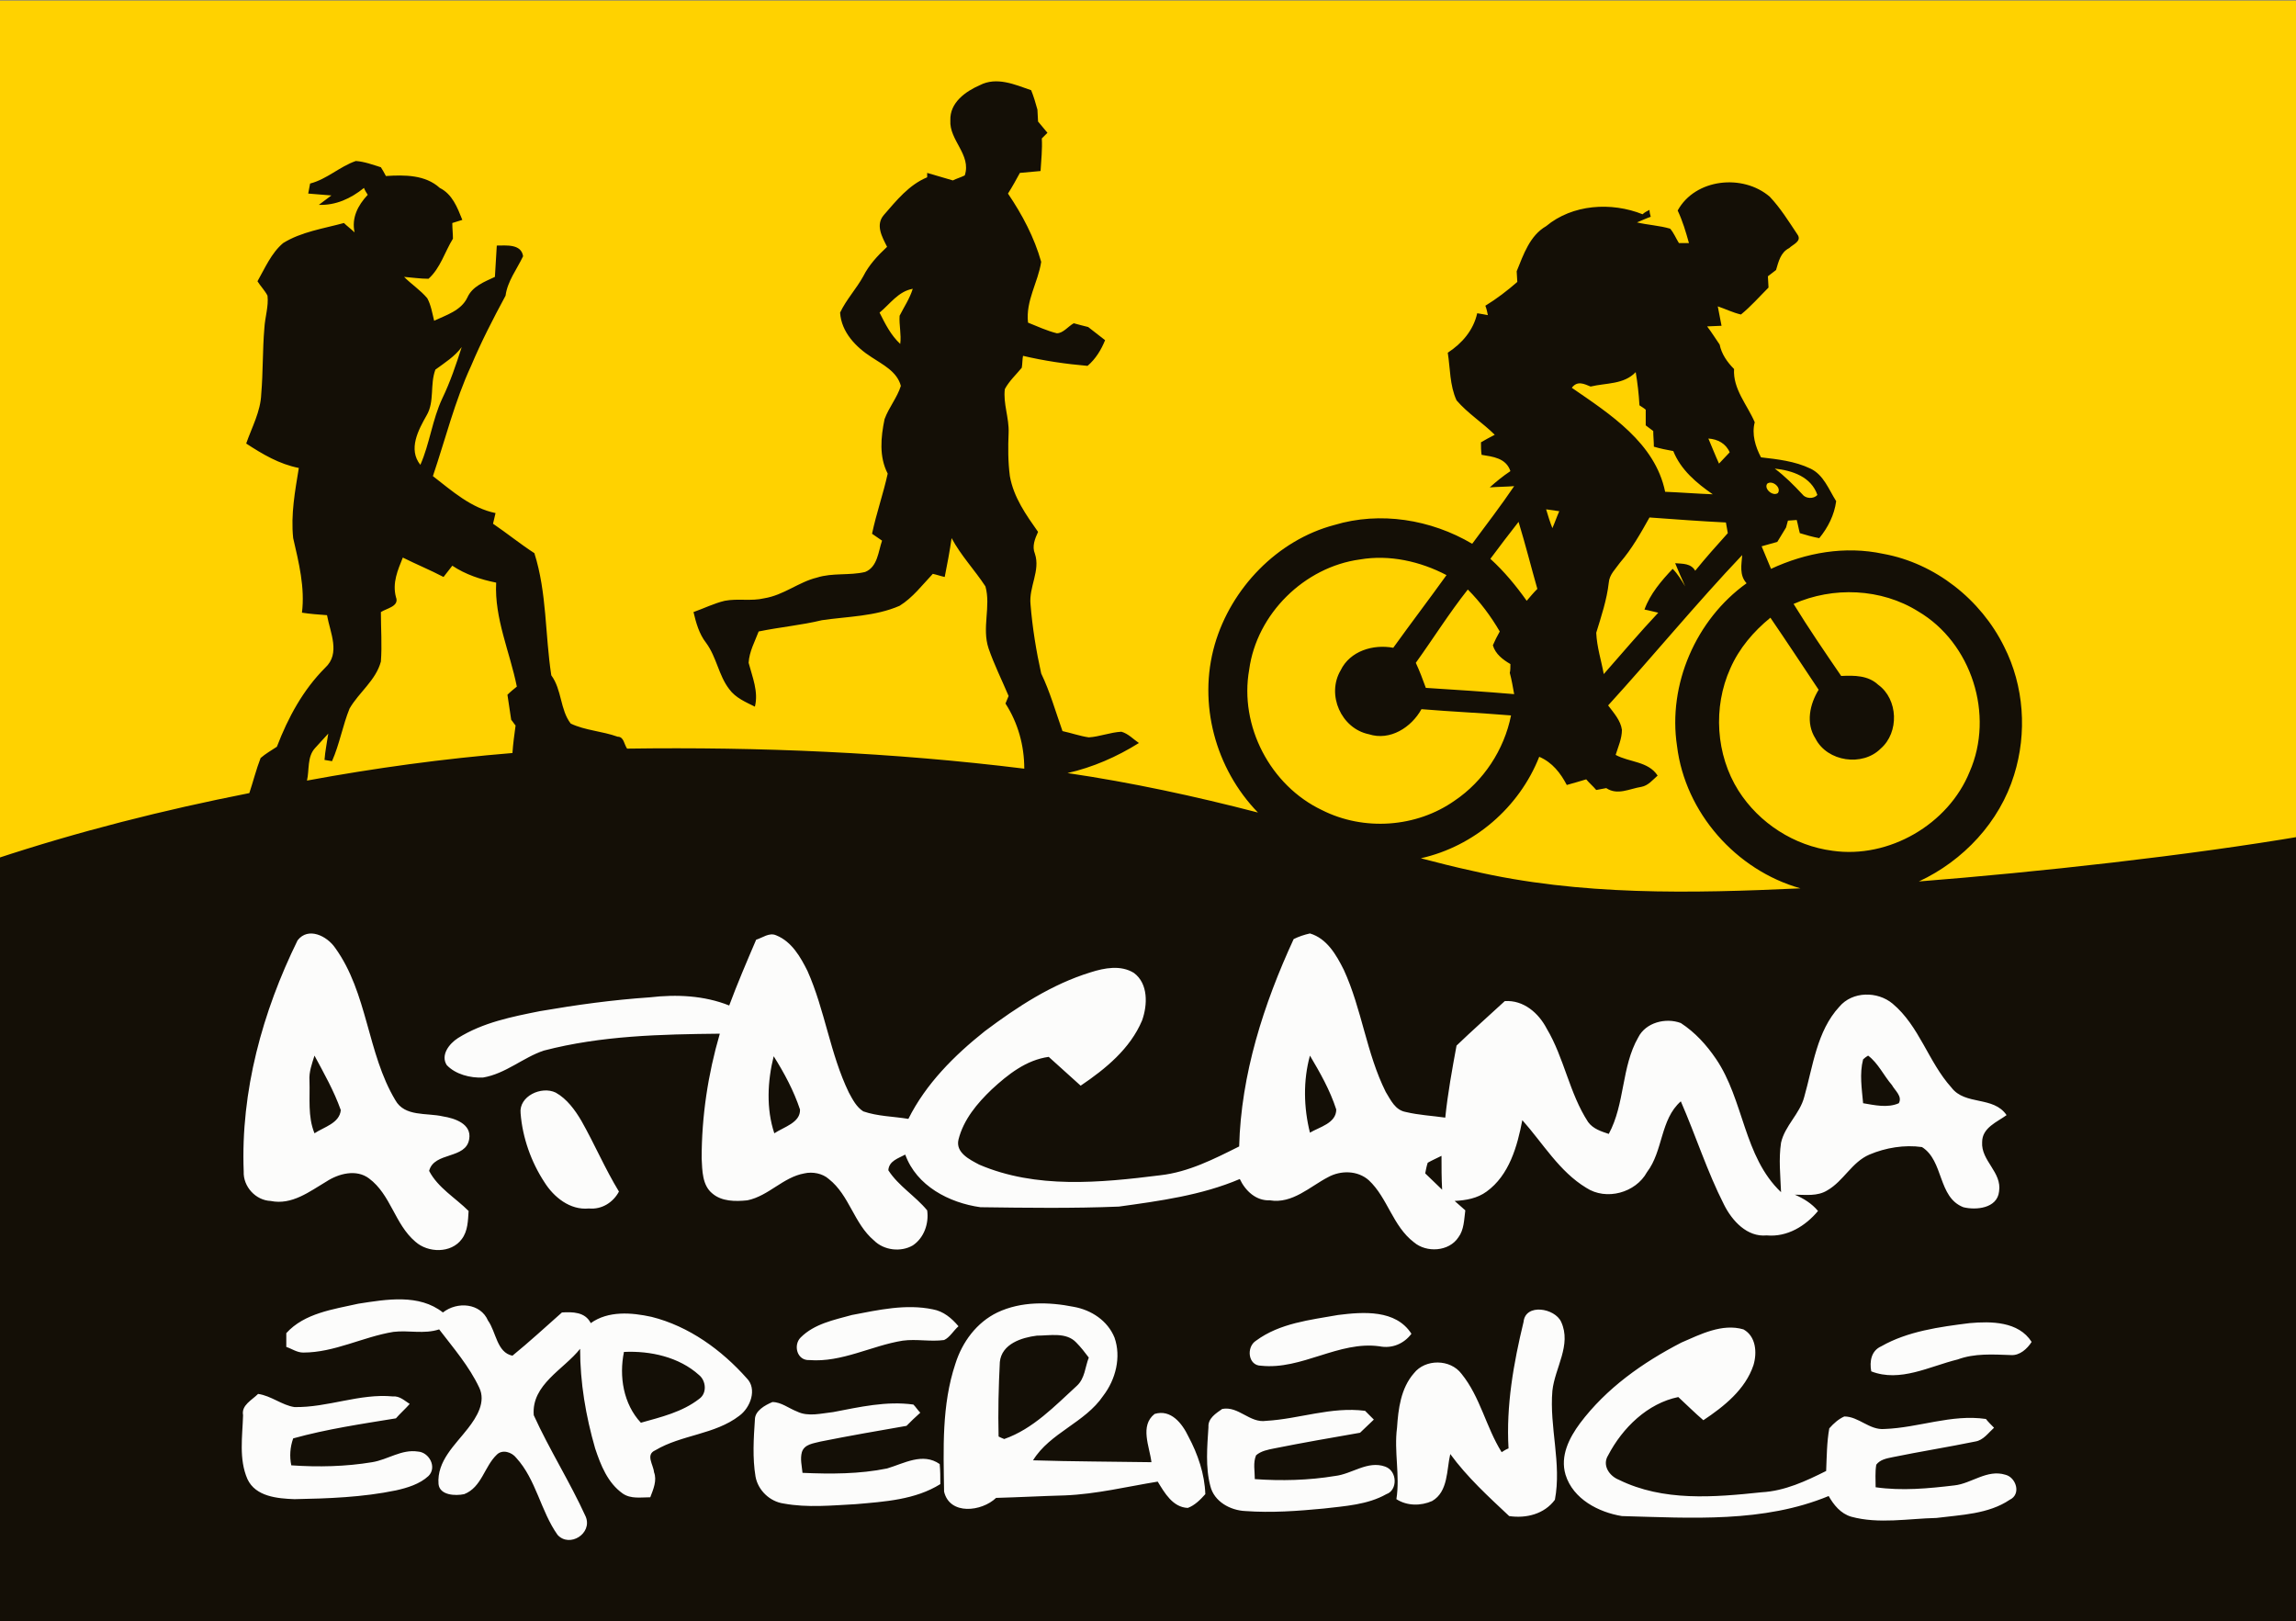 <svg xmlns="http://www.w3.org/2000/svg" xmlns:xlink="http://www.w3.org/1999/xlink" id="Capa_1" x="0px" y="0px" viewBox="0 0 366.5 258.8" style="enable-background:new 0 0 366.5 258.8;" xml:space="preserve"><rect x="0" y="0" width="366.5" height="258.8" fill="#808080" stroke="none"/><style type="text/css">	.st0{clip-path:url(#SVGID_00000057145050986874961400000005727786310781261713_);fill:#FFD200;}	.st1{clip-path:url(#SVGID_00000057145050986874961400000005727786310781261713_);fill:#140F06;}	.st2{clip-path:url(#SVGID_00000168837132974851898350000002270949637667332002_);fill:#FCFCFB;}</style><g>	<defs>		<rect id="SVGID_1_" x="-0.9" y="0.1" width="368.8" height="258.7"></rect>	</defs>	<clipPath id="SVGID_00000129164856289273565060000002145216701714814350_">		<use xlink:href="#SVGID_1_" style="overflow:visible;"></use>	</clipPath>	<path style="clip-path:url(#SVGID_00000129164856289273565060000002145216701714814350_);fill:#FFD200;" d="M-0.3,0.1h369.5v134.2   c0,0-68.8,22.6-153.8,1.5c-85-21.1-145.8-18.1-216.1,6L-0.3,0.1"></path>	<path style="clip-path:url(#SVGID_00000129164856289273565060000002145216701714814350_);fill:#140F06;" d="M367.9,133.4   c-18.8,3.2-42.6,5.8-61.6,7.3c7.1-3.3,12.9-9.5,15.2-17c2.1-6.7,1.6-14.2-1.6-20.5c-3.7-7.5-11-13.3-19.3-14.8   c-6.1-1.3-12.3-0.2-17.9,2.4c-0.5-1.2-1-2.4-1.5-3.6c0.8-0.2,1.7-0.5,2.5-0.7c0.5-0.8,0.9-1.5,1.4-2.3c0.1-0.3,0.2-0.8,0.3-1.1   c0.4,0,1.1-0.1,1.4-0.1c0.2,0.7,0.3,1.4,0.5,2.1c1,0.3,2,0.6,3.1,0.8c1.4-1.7,2.4-3.7,2.7-5.9c-1.2-1.9-2-4.2-4.1-5.2   c-2.5-1.2-5.3-1.5-7.9-1.8c-0.9-1.7-1.5-3.7-1-5.6c-1.2-2.8-3.5-5.3-3.3-8.5c-1.1-1.1-2-2.4-2.3-3.9c-0.7-1-1.3-2-2-2.9   c0.6,0,1.7-0.1,2.3-0.1c-0.2-1-0.4-2-0.6-3.1c1.2,0.4,2.4,1,3.7,1.3c1.6-1.3,2.9-2.8,4.4-4.3c0-0.5-0.1-1.4-0.1-1.8   c0.4-0.3,0.8-0.6,1.3-1c0.4-1.3,0.7-2.8,2.1-3.5c0.6-0.6,2.1-1.1,1.3-2.2c-1.4-2.1-2.7-4.2-4.4-6c-4.3-3.7-11.9-2.9-14.7,2.2   c0.8,1.7,1.3,3.4,1.8,5.2c-0.4,0-1.2,0-1.6,0c-0.5-0.8-0.8-1.6-1.4-2.3c-1.7-0.5-3.6-0.6-5.3-1c0.5-0.2,1.6-0.7,2.2-0.9   c-0.1-0.3-0.2-0.8-0.2-1.1c-0.4,0.2-0.8,0.4-1.1,0.7c-5-2-11.2-1.6-15.4,1.9c-2.6,1.5-3.6,4.5-4.7,7.2c0,0.4,0.1,1.3,0.1,1.7   c-1.6,1.4-3.3,2.7-5.1,3.8c0.2,0.5,0.3,1,0.4,1.5c-0.4-0.1-1.2-0.2-1.7-0.3c-0.6,2.7-2.4,4.8-4.7,6.3c0.4,2.5,0.3,5.2,1.4,7.6   c1.8,2.1,4.2,3.6,6.1,5.5c-0.8,0.4-1.5,0.8-2.2,1.2c0,0.7,0,1.3,0.1,2c1.8,0.3,3.9,0.5,4.6,2.6c-1.2,0.8-2.3,1.7-3.3,2.6   c1.3-0.1,2.6-0.1,3.9-0.2c-2.1,3.1-4.4,6.1-6.7,9.2c-6.6-3.9-14.7-5.2-22-3c-9.1,2.4-16.5,10.1-19.1,19.1   c-2.7,9.4,0.1,19.8,6.9,26.8c-10-2.6-20.2-4.8-30.4-6.3c4-0.9,7.9-2.6,11.4-4.8c-0.9-0.6-1.7-1.5-2.8-1.8c-1.8,0.1-3.5,0.8-5.2,0.9   c-1.4-0.2-2.8-0.7-4.2-1c-1.1-3.1-2-6.3-3.4-9.2c-0.8-3.6-1.4-7.3-1.7-11c-0.3-2.8,1.6-5.4,0.7-8.1c-0.5-1.2,0-2.4,0.5-3.5   c-1.9-2.7-3.9-5.5-4.5-8.9c-0.3-2.3-0.3-4.6-0.2-6.9c0.1-2.4-0.9-4.7-0.6-7c0.7-1.3,1.8-2.3,2.7-3.4c0.1-0.5,0.1-1.5,0.2-1.9   c3.4,0.8,6.8,1.3,10.3,1.6c1.3-1.1,2.2-2.6,2.8-4.1c-0.9-0.7-1.8-1.4-2.7-2.1c-0.8-0.2-1.6-0.4-2.3-0.6c-0.9,0.5-1.7,1.6-2.7,1.6   c-1.6-0.4-3.1-1.1-4.6-1.7c-0.4-3.5,1.6-6.4,2.1-9.7c-1.1-3.9-3-7.5-5.3-10.9c0.7-1.1,1.3-2.2,1.9-3.3c1.1-0.1,2.2-0.2,3.3-0.3   c0.1-1.7,0.3-3.5,0.2-5.2c0.2-0.2,0.7-0.7,0.9-0.9c-0.5-0.6-1-1.2-1.5-1.8c0-0.5-0.1-1.4-0.1-1.9c-0.3-1.1-0.6-2.1-1-3.1   c-2.6-0.9-5.5-2.2-8.2-0.8c-2.3,1-4.8,2.8-4.7,5.6c-0.2,3.2,3.4,5.5,2.3,8.8c-0.6,0.3-1.3,0.5-1.9,0.8c-1.4-0.4-2.7-0.8-4.1-1.2   c0,0.2,0,0.5,0,0.7c-2.9,1.2-4.9,3.7-6.9,6c-1.4,1.6-0.3,3.5,0.5,5.1c-1.5,1.4-2.9,2.9-3.8,4.7c-1.1,2-2.7,3.7-3.7,5.8   c0.2,3.1,2.5,5.5,5,7.1c1.8,1.2,4.1,2.3,4.7,4.6c-0.6,1.9-1.9,3.4-2.6,5.3c-0.6,2.9-0.9,6,0.5,8.7c-0.7,3.2-1.8,6.3-2.5,9.6   c0.4,0.3,1.2,0.8,1.6,1.1c-0.6,1.7-0.7,4.2-2.7,5c-2.5,0.6-5.2,0.1-7.7,0.9c-2.9,0.7-5.3,2.8-8.4,3.3c-2.1,0.5-4.2,0-6.3,0.4   c-1.7,0.4-3.3,1.2-5,1.8c0.4,1.7,0.9,3.5,2,4.9c1.7,2.3,2,5.2,3.7,7.4c1,1.4,2.7,2.1,4.1,2.8c0.6-2.4-0.4-4.7-1-7   c0.1-1.8,1-3.4,1.6-5c3.4-0.7,6.8-1,10.1-1.8c4.1-0.6,8.5-0.6,12.4-2.3c2.1-1.3,3.6-3.3,5.3-5.1c0.5,0.1,1.4,0.4,1.9,0.5   c0.4-2,0.8-4.1,1.1-6.2c1.5,2.8,3.7,5.1,5.4,7.7c0.9,3.2-0.6,6.6,0.5,9.9c0.9,2.6,2.1,5,3.2,7.6c-0.1,0.3-0.4,0.9-0.5,1.2   c2,3.1,3,6.7,3,10.4c-21-2.6-42.2-3.5-63.4-3.2c-0.5-0.7-0.5-1.9-1.5-1.9c-2.5-0.9-5.2-1-7.5-2.1c-1.7-2.2-1.4-5.4-3.1-7.7   c-1-6.5-0.7-13.2-2.7-19.5c-2.3-1.5-4.4-3.2-6.6-4.7c0.1-0.4,0.3-1.3,0.4-1.7c-3.9-0.8-6.9-3.5-10-5.9c2-5.9,3.5-12,6.1-17.6   c1.6-3.8,3.5-7.5,5.5-11.2c0.3-2.3,1.8-4.2,2.8-6.3c-0.3-2-2.7-1.7-4.2-1.7c-0.1,1.7-0.2,3.3-0.3,5c-1.7,0.8-3.6,1.5-4.4,3.3   c-1,2.1-3.4,2.8-5.3,3.7c-0.3-1.2-0.5-2.5-1.1-3.6c-1.1-1.3-2.5-2.2-3.7-3.4c1.3,0.1,2.6,0.3,3.9,0.3c1.9-1.7,2.6-4.3,3.9-6.4   c0-0.8-0.1-1.6-0.1-2.5c0.4-0.1,1.2-0.4,1.6-0.5c-0.8-2-1.6-4.1-3.6-5.1c-2.3-2.1-5.6-2.1-8.6-1.9c-0.2-0.4-0.6-1.1-0.8-1.4   c-1.3-0.4-2.6-0.9-4-1c-2.6,0.9-4.6,2.9-7.3,3.6c-0.1,0.4-0.2,1.2-0.3,1.6c1.2,0.1,2.4,0.2,3.7,0.3c-0.5,0.4-1.5,1.1-2,1.5   c2.7,0.1,5.1-1,7.2-2.7c0.1,0.3,0.4,0.8,0.6,1.1c-1.6,1.7-2.6,3.7-2.1,6c-0.4-0.4-1.3-1.1-1.7-1.5c-3.3,0.9-6.8,1.4-9.7,3.2   c-1.9,1.6-2.9,4-4.1,6.1c0.5,0.8,1.2,1.5,1.6,2.3c0.2,1.7-0.4,3.4-0.5,5.2c-0.3,3.5-0.2,7-0.5,10.5c-0.1,2.8-1.5,5.3-2.4,7.9   c2.6,1.7,5.3,3.3,8.4,3.9c-0.6,3.7-1.3,7.4-0.9,11.2c0.9,3.9,1.9,7.9,1.4,11.9c1.3,0.2,2.6,0.3,4,0.4c0.5,2.8,2.2,6.1-0.3,8.4   c-3.5,3.5-5.9,7.9-7.7,12.6c-0.9,0.6-1.8,1.1-2.6,1.8c-0.7,1.8-1.2,3.8-1.8,5.6c-13.7,2.7-27.2,6.1-40.5,10.5   c0.1,40.6,0,81.3,0.1,121.9c121.2,0,247.5,0,368.7,0C367.9,217,367.8,175.2,367.9,133.4 M290.1,79c-0.6,0.7-1.9,0.6-2.4-0.1   c-1.4-1.5-2.8-2.9-4.4-4.1C286.1,75.1,289.1,76.1,290.1,79z M282.1,77.2c0.8-0.6,2.3,0.6,1.7,1.5C283,79.3,281.5,78,282.1,77.2z    M143.6,50.4c-0.1,1.5,0.3,3,0.1,4.5c-1.5-1.4-2.4-3.2-3.3-5c1.7-1.4,3-3.4,5.3-3.8C145.2,47.7,144.3,49,143.6,50.4z M68.1,66.3   c1.3-2.2,0.5-4.9,1.4-7.3c1.5-1.1,3.1-2.1,4.2-3.6c-0.9,2.8-1.8,5.5-3.1,8.2c-1.6,3.4-2,7.2-3.5,10.6   C65.1,71.7,66.8,68.6,68.1,66.3z M81.6,114.9c0.2,0.2,0.5,0.7,0.7,0.9c-0.2,1.5-0.4,2.9-0.5,4.4c-11,0.9-22,2.4-32.8,4.4   c0.4-1.7,0-3.8,1.3-5.2c0.7-0.8,1.4-1.5,2.1-2.3c-0.2,1.4-0.5,2.8-0.6,4.2l1.2,0.2c1.2-2.7,1.7-5.7,2.8-8.4c1.5-2.6,4.2-4.5,5-7.5   c0.2-2.6,0-5.3,0-7.9c0.9-0.6,3-0.9,2.4-2.4C62.6,93,63.5,91,64.3,89c2.2,1.1,4.4,2,6.5,3.1c0.5-0.6,0.9-1.2,1.4-1.8   c2.1,1.4,4.5,2.2,7,2.7c-0.3,5.7,2.2,11.1,3.3,16.6c-0.5,0.4-1,0.8-1.5,1.3C81.2,112.2,81.4,113.6,81.6,114.9z M276.1,72.2   c-0.6,0.6-1.1,1.2-1.7,1.8c-0.6-1.3-1.1-2.6-1.7-4C274.2,70.1,275.5,70.8,276.1,72.2z M269,93.6c-0.6-1-1.2-2-2-2.8   c-1.8,1.9-3.6,4-4.5,6.5c0.6,0.1,1.7,0.4,2.2,0.5c-3,3.2-5.8,6.5-8.7,9.8c-0.4-2.2-1.1-4.3-1.2-6.6c0.8-2.6,1.7-5.3,2-8   c0.1-1.3,1.1-2.2,1.8-3.2c1.9-2.2,3.3-4.7,4.7-7.2c4.1,0.3,8.2,0.6,12.2,0.8c0.1,0.6,0.2,1.2,0.3,1.7c-1.8,2-3.5,3.9-5.2,6   c-0.7-1.2-2-1.1-3.2-1.2C267.9,91.1,268.4,92.3,269,93.6z M253.9,61.7c2.5-0.6,5.3-0.3,7.2-2.3c0.3,1.8,0.5,3.5,0.6,5.3   c0.3,0.2,0.8,0.5,1,0.7c0,0.8,0,1.7,0,2.5c0.3,0.2,0.9,0.7,1.2,0.9c0,0.8,0.1,1.7,0.1,2.5c1,0.3,2,0.5,3.1,0.7   c1.2,3,3.7,5.1,6.3,6.9c-2.6-0.1-5.1-0.3-7.6-0.4c-1.6-7.8-8.8-12.4-14.9-16.6C251.8,60.7,252.9,61.3,253.9,61.7z M248.9,81.6   c-0.4,0.9-0.7,1.8-1.1,2.7c-0.4-1-0.7-2-1-3C247.5,81.4,248.2,81.5,248.9,81.6z M242.4,83.3c1.1,3.6,2,7.2,3,10.7   c-0.6,0.6-1.1,1.2-1.7,1.9c-1.7-2.4-3.6-4.7-5.8-6.7C239.4,87.2,240.9,85.2,242.4,83.3z M239.4,100.8c-0.4,0.7-0.8,1.5-1.1,2.2   c0.4,1.4,1.6,2.3,2.8,3c0,0.4,0,1.1-0.1,1.4c0.3,1.1,0.5,2.3,0.7,3.4c-4.7-0.4-9.4-0.7-14.1-1c-0.5-1.4-1-2.7-1.6-4   c2.8-3.9,5.3-7.9,8.3-11.7C236.3,96.1,238,98.4,239.4,100.8z M211,129.3c-8.2-3.9-13.2-13.4-11.6-22.4c1.2-8.9,8.8-16.4,17.7-17.6   c4.7-0.8,9.6,0.3,13.8,2.5c-2.8,3.9-5.7,7.7-8.5,11.6c-3.2-0.6-6.9,0.5-8.4,3.6c-2.3,3.9,0.1,9.3,4.5,10.2c3.4,1.1,6.8-1.1,8.4-4   c4.8,0.4,9.5,0.6,14.3,1c-1.1,5.5-4.4,10.5-9,13.6C226.1,132.1,217.7,132.7,211,129.3z M235,139c-2.8-0.6-5.5-1.3-8.2-2   c8.5-1.9,15.7-8.1,18.9-16.2c2.1,0.9,3.4,2.6,4.4,4.5c1.1-0.3,2.1-0.6,3.1-0.9c0.5,0.6,1.1,1.1,1.6,1.7c0.4-0.1,1.2-0.2,1.6-0.3   c1.8,1.2,3.7,0.1,5.6-0.2c1.1-0.2,1.8-1.1,2.6-1.8c-1.5-2.3-4.5-2.1-6.7-3.3c0.4-1.3,1-2.6,1-4c-0.2-1.5-1.3-2.7-2.2-3.9   c7.2-7.9,14-16.2,21.4-24c-0.1,1.5-0.5,3.2,0.7,4.5c-8.1,5.8-12.6,16.2-11.1,26c1.3,10.6,9.4,19.8,19.7,22.7   C270,142.6,252.2,143,235,139z M292.5,135.8c-6.1-0.8-11.7-4.4-15-9.6c-3.6-5.7-4.1-13.3-1.3-19.5c1.4-3.2,3.7-5.9,6.4-8.1   c2.6,3.8,5.1,7.6,7.7,11.5c-1.4,2.3-2.1,5.3-0.5,7.8c1.9,3.7,7.5,4.5,10.4,1.6c3-2.6,2.8-7.9-0.4-10.2c-1.6-1.5-3.8-1.5-5.9-1.4   c-2.6-3.8-5.2-7.6-7.6-11.5c6.3-2.8,14-2.5,19.9,1.2c8.5,5,12.2,16.5,8.2,25.6C311,131.6,301.5,137.1,292.5,135.8z"></path></g><g>	<defs>		<rect id="SVGID_00000080885866740225235840000012148873556233877935_" x="0.2" width="368" height="258.8"></rect>	</defs>	<clipPath id="SVGID_00000178205890851504895060000003210667726086206351_">		<use xlink:href="#SVGID_00000080885866740225235840000012148873556233877935_" style="overflow:visible;"></use>	</clipPath>	<path style="clip-path:url(#SVGID_00000178205890851504895060000003210667726086206351_);fill:#FCFCFB;" d="M66.7,231.7   c-2.6-0.4-4.8,1.3-7.3,1.7c-4.2,0.7-8.6,0.8-12.9,0.5c-0.3-1.4-0.2-2.9,0.3-4.3c5.4-1.5,10.9-2.3,16.4-3.2c0.7-0.8,1.5-1.5,2.2-2.3   c-0.8-0.5-1.6-1.3-2.7-1.2c-5.3-0.5-10.4,1.8-15.7,1.7c-2-0.3-3.7-1.8-5.8-2.1c-1,1-2.7,1.8-2.4,3.4c-0.1,3.4-0.7,7,0.7,10.2   c1.3,2.8,4.8,3.1,7.5,3.2c5.4-0.1,10.9-0.3,16.2-1.4c1.8-0.4,3.8-1,5.2-2.3C69.8,234.2,68.5,231.8,66.7,231.7 M43.2,191.7   c3.4,0.7,6.2-1.5,8.9-3.1c2-1.3,4.8-2,6.8-0.5c3.5,2.6,4.1,7.3,7.4,10.1c2,1.8,5.7,1.9,7.4-0.4c1-1.3,1-3,1.1-4.5   c-2.1-2.1-4.9-3.7-6.3-6.4c0.8-3.1,5.9-1.8,6.4-5.1c0.4-2.4-2.3-3.3-4.2-3.6c-2.6-0.6-6.1,0.1-7.6-2.6c-4.5-7.5-4.4-17.1-9.6-24.3   c-1.3-1.9-4.3-3.4-6-1.2c-5.6,11.4-9.1,24.1-8.6,36.9C38.8,189.4,40.8,191.6,43.2,191.7z M49.4,172.5c-0.1-1.4,0.4-2.7,0.8-4   c1.5,2.8,3.1,5.6,4.2,8.7c-0.2,2.1-2.7,2.7-4.2,3.7C49.1,178.2,49.5,175.3,49.4,172.5z M104,210.2c-3.2-0.7-6.9-1-9.7,1   c-0.9-1.8-2.9-1.8-4.6-1.7c-2.6,2.3-5.2,4.7-7.9,6.9c-2.5-0.5-2.6-3.8-3.9-5.6c-1.2-2.8-4.9-3.1-7.2-1.3c-3.8-3-9-2.1-13.5-1.4   c-4,0.9-8.6,1.5-11.5,4.7c0,0.7,0,1.5,0,2.2c0.9,0.3,1.7,0.9,2.7,0.9c5,0,9.5-2.5,14.4-3.3c2.4-0.3,4.9,0.4,7.3-0.4   c2.3,3,4.8,5.9,6.4,9.3c1.1,2.3-0.4,4.7-1.8,6.5c-2,2.6-5,5.2-4.7,8.9c0.2,1.8,2.7,1.9,4.1,1.6c2.8-1.1,3.2-4.4,5.2-6.3   c0.9-0.9,2.4-0.4,3.1,0.5c3.2,3.5,3.9,8.5,6.6,12.3c1.9,2.1,5.6-0.2,4.5-2.9c-2.5-5.5-5.8-10.7-8.3-16.2c-0.4-4.9,4.8-7.3,7.4-10.6   c0,5.4,0.9,10.7,2.4,15.9c0.9,2.7,2,5.5,4.4,7.2c1.3,0.9,2.9,0.6,4.4,0.6c0.5-1.3,1.1-2.7,0.6-4c-0.1-1.2-1.4-2.8,0.2-3.5   c4.2-2.5,9.5-2.5,13.4-5.5c1.8-1.3,2.9-4.3,1.2-6C115.2,215.5,110,211.7,104,210.2z M111.6,223.3c-2.7,2.1-6.1,2.9-9.3,3.8   c-2.8-3-3.5-7.4-2.7-11.3c4.2-0.2,8.8,0.8,12,3.7C112.7,220.4,112.9,222.4,111.6,223.3z M213.6,209.9c-4.5,0.8-9.3,1.3-13.1,4.1   c-1.6,1-1.3,4,0.8,4c6.5,0.7,12.4-4,18.9-3.1c2,0.4,3.9-0.4,5.1-2C222.8,209,217.6,209.4,213.6,209.9z M88.7,174.4   c-2.3-1.1-5.9,0.6-5.6,3.3c0.3,3.9,1.7,7.8,3.8,11c1.5,2.4,4.1,4.5,7.1,4.2c2.1,0.2,3.9-1,4.8-2.7c-2.2-3.6-3.9-7.6-6-11.3   C91.8,177.2,90.5,175.4,88.7,174.4z M77.1,172c3.6-0.6,6.4-3.2,9.7-4.3c9.2-2.4,18.7-2.6,28.1-2.7c-1.9,6.5-2.9,13.2-2.9,19.9   c0.1,2,0.1,4.3,1.7,5.6c1.5,1.3,3.7,1.3,5.6,1.1c3.4-0.7,5.7-3.7,9.1-4.3c1.3-0.3,2.9,0,3.9,0.9c3.3,2.6,4,7.1,7.2,9.8   c1.6,1.6,4.3,1.9,6.2,0.8c1.8-1.2,2.6-3.5,2.3-5.6c-1.9-2.3-4.6-3.9-6.2-6.4c0.1-1.5,1.6-1.9,2.7-2.5c1.8,5,7,7.7,12,8.4   c7.4,0.1,14.8,0.2,22.1-0.1c6.5-0.9,13.2-1.8,19.3-4.4c0.9,1.9,2.6,3.5,4.8,3.4c3.6,0.6,6.4-2.2,9.3-3.7c2-1.1,4.7-1.1,6.5,0.5   c3,2.8,3.8,7.3,7.2,9.9c2,1.7,5.6,1.5,7.1-0.8c0.9-1.2,0.9-2.8,1.1-4.3c-0.6-0.5-1.1-1-1.7-1.5c1.8-0.1,3.6-0.4,5.1-1.5   c3.6-2.6,4.9-7.2,5.7-11.4c3.3,3.7,5.9,8.2,10.2,10.8c3.2,2.1,7.9,0.8,9.7-2.5c2.6-3.4,2.1-8.4,5.4-11.3c2.4,5.5,4.2,11.2,6.9,16.5   c1.3,2.6,3.7,5.2,6.8,4.9c3.3,0.3,6.2-1.5,8.2-3.9c-1-1.2-2.3-2-3.7-2.6c1.7,0,3.6,0.3,5.2-0.7c2.6-1.5,3.9-4.5,6.7-5.7   c2.6-1.1,5.6-1.6,8.4-1.2c3.5,2.2,2.5,8,6.6,9.6c2,0.5,5.4,0.2,5.7-2.5c0.5-3.1-2.9-4.9-2.7-7.9c0-2.3,2.4-3.2,3.9-4.3   c-2.1-3.1-6.6-1.5-8.8-4.4c-3.7-4.1-5.1-9.8-9.4-13.4c-2.4-2-6.4-2-8.5,0.5c-3.6,3.9-4.2,9.5-5.6,14.4c-0.7,2.7-3.1,4.6-3.7,7.3   c-0.4,2.6-0.1,5.3,0,7.9c-6-5.7-5.9-14.7-10.4-21.3c-1.5-2.2-3.3-4.2-5.6-5.7c-2.4-0.9-5.6-0.1-6.8,2.3c-2.7,4.7-2.1,10.6-4.7,15.4   c-1.2-0.4-2.5-0.8-3.3-1.9c-3-4.6-3.8-10.2-6.6-14.9c-1.3-2.5-3.7-4.6-6.7-4.4c-2.6,2.4-5.2,4.7-7.7,7.1c-0.7,3.8-1.4,7.6-1.8,11.5   c-2.1-0.3-4.2-0.4-6.3-0.9c-1.7-0.3-2.4-1.9-3.2-3.2c-3.1-6.2-3.8-13.2-6.7-19.5c-1.2-2.4-2.7-5-5.4-5.8c-0.9,0.2-1.8,0.5-2.6,0.9   c-4.8,10.4-8.4,21.6-8.7,33.1c-4,2-8.1,4.1-12.6,4.6c-9.6,1.2-19.8,2.2-28.9-1.7c-1.5-0.8-3.8-1.9-3.3-4c0.8-3.2,3-5.8,5.3-8   c2.6-2.4,5.5-4.7,9.1-5.2c1.7,1.5,3.4,3.1,5.1,4.6c4-2.7,7.9-5.9,9.8-10.4c0.9-2.5,1-5.9-1.3-7.6c-2.1-1.3-4.7-0.8-6.9-0.1   c-6.2,1.9-11.7,5.5-16.9,9.4c-4.9,3.9-9.4,8.4-12.2,14c-2.4-0.4-4.9-0.4-7.2-1.2c-1.1-0.7-1.7-1.9-2.3-3c-3-6.2-3.8-13.1-6.6-19.4   c-1.1-2.2-2.5-4.7-5-5.7c-1.1-0.5-2.2,0.4-3.2,0.7c-1.5,3.5-3,7-4.3,10.5c-4-1.6-8.4-1.8-12.7-1.3c-5.9,0.4-11.7,1.2-17.5,2.2   c-4.5,0.9-9.1,1.8-13.1,4.3c-1.4,0.9-2.8,2.7-1.8,4.3C72.7,171.5,75.1,172.1,77.1,172z M297.4,169.1c0.2-0.2,0.6-0.5,0.8-0.6   c1.6,1.2,2.5,3.2,3.8,4.7c0.5,0.9,1.7,1.8,1.1,2.9c-1.8,0.8-3.9,0.3-5.7,0C297.2,173.8,296.8,171.4,297.4,169.1z M227.9,185.6   c0.7-0.4,1.4-0.7,2.2-1.1c0,1.8,0,3.6,0.1,5.4c-0.9-0.9-1.8-1.7-2.7-2.6C227.6,186.8,227.7,186.2,227.9,185.6z M209.1,168.5   c1.6,2.7,3.2,5.5,4.2,8.6c0,2.2-2.7,2.8-4.2,3.7C208.1,176.8,208,172.5,209.1,168.5z M123.5,168.6c1.7,2.7,3.2,5.5,4.2,8.5   c0.1,2.1-2.6,2.8-4.1,3.8C122.3,177,122.5,172.6,123.5,168.6z M141.6,234.4c-4.4,0.9-9,0.9-13.5,0.7c-0.1-1.1-0.4-2.2-0.1-3.3   c0.4-1.3,1.9-1.4,3-1.7c4.5-0.9,9.1-1.7,13.7-2.5c0.7-0.7,1.4-1.4,2.2-2.1c-0.4-0.4-0.7-0.9-1.1-1.3c-4.3-0.6-8.6,0.4-12.8,1.2   c-1.9,0.2-4,0.8-5.8-0.1c-1.3-0.5-2.5-1.5-3.9-1.5c-1.2,0.5-2.8,1.4-2.8,2.8c-0.2,3-0.4,6.1,0.1,9.1c0.4,2.2,2.3,4,4.5,4.3   c3.8,0.7,7.7,0.3,11.5,0.1c4.6-0.4,9.5-0.7,13.5-3.2c0-1.1,0-2.2-0.1-3.2C147.3,231.8,144.3,233.6,141.6,234.4z M320.1,235.4   c-2.9-0.9-5.4,1.4-8.1,1.7c-4.2,0.5-8.4,0.9-12.6,0.3c0-1.2-0.1-2.4,0.1-3.6c0.6-0.8,1.6-1,2.6-1.2c4.4-0.9,8.8-1.6,13.2-2.5   c1.3-0.2,2.1-1.4,3-2.2c-0.3-0.3-1-1-1.3-1.4c-5.5-0.8-10.7,1.4-16.2,1.6c-2.4,0.2-4.1-2-6.4-2c-0.9,0.4-1.7,1.1-2.4,1.9   c-0.4,2.2-0.4,4.5-0.5,6.8c-3.2,1.6-6.6,3.2-10.3,3.4c-7.6,0.8-15.7,1.5-22.8-2c-1.5-0.6-2.7-2.3-1.7-3.9c2.3-4.4,6.3-8.3,11.2-9.3   c1.3,1.2,2.6,2.5,4,3.7c3.3-2.2,6.7-4.9,8-8.8c0.6-2,0.4-4.6-1.6-5.7c-3.4-1-6.9,0.8-9.9,2.1c-6.2,3.2-12,7.3-16.2,12.9   c-1.7,2.3-3.2,5.2-2.3,8.2c1.2,3.9,5.3,6,9,6.6c11.1,0.3,22.6,1.1,33-3.2c0.8,1.4,1.9,2.8,3.6,3.3c4.4,1.2,9.1,0.3,13.6,0.2   c3.9-0.5,8.3-0.6,11.7-2.9C322.7,238.5,321.8,235.8,320.1,235.4z M249.2,211c-1-2.2-5.7-3-6,0c-1.6,6.6-2.8,13.4-2.4,20.2   c-0.3,0.1-0.8,0.4-1.1,0.6c-2.5-4-3.4-8.8-6.4-12.5c-1.8-2.4-5.8-2.4-7.6-0.1c-2.1,2.4-2.5,5.7-2.7,8.7c-0.5,3.8,0.5,7.6-0.1,11.4   c1.7,1.1,3.9,1.1,5.7,0.3c2.6-1.5,2.3-5,2.9-7.5c2.7,3.7,6.1,6.8,9.4,9.9c2.7,0.4,5.6-0.3,7.3-2.6c1.1-5.8-0.9-11.6-0.4-17.4   C248.2,218.3,250.9,214.7,249.2,211z M314.4,211.2c-4.8,0.6-9.9,1.3-14.1,3.7c-1.6,0.7-1.9,2.4-1.6,4c4.6,1.8,9.3-0.8,13.8-1.9   c2.7-1,5.6-0.8,8.5-0.7c1.4,0.1,2.6-1,3.3-2.1C322.2,210.9,317.8,210.9,314.4,211.2z M184.3,225.7c-2.4,1.9-0.8,5.2-0.5,7.7   c-6.3-0.1-12.6-0.1-18.9-0.3c2.7-4.4,8.3-6,11.2-10.3c2-2.6,2.9-6.2,1.8-9.3c-1.1-2.7-3.7-4.4-6.5-4.9c-4-0.8-8.4-0.9-12.2,0.9   c-3.3,1.6-5.6,4.7-6.7,8.2c-2.2,6.6-1.9,13.6-1.8,20.4c0.9,3.8,6,3.2,8.3,1c3.7-0.1,7.3-0.3,11-0.4c5-0.2,9.9-1.4,14.8-2.2   c1.1,1.8,2.4,4.1,4.8,4.2c1.1-0.4,2-1.3,2.8-2.2c-0.1-3.2-1.2-6.4-2.7-9.2C188.7,227.2,186.9,224.9,184.3,225.7z M159.4,229.3   c-0.1-4,0-7.9,0.2-11.9c0.3-2.9,3.5-3.9,5.9-4.2c2.1,0,4.7-0.6,6.3,1.1c0.7,0.7,1.4,1.6,2,2.4c-0.6,1.5-0.6,3.3-1.9,4.5   c-3.5,3.2-7,6.9-11.6,8.5C160,229.6,159.6,229.4,159.4,229.3z M221.1,234.1c-2.8-1-5.3,1.2-8,1.5c-4.2,0.7-8.6,0.8-12.8,0.5   c0-1.3-0.3-2.6,0.2-3.8c0.8-0.7,1.9-0.9,2.9-1.1c4.5-0.9,9.1-1.7,13.7-2.5c0.7-0.7,1.5-1.4,2.2-2.1c-0.5-0.5-0.9-0.9-1.4-1.4   c-5.4-0.7-10.5,1.3-15.8,1.6c-2.6,0.4-4.4-2.4-7-1.9c-1,0.7-2.3,1.5-2.2,2.9c-0.2,3.1-0.5,6.4,0.3,9.4c0.6,2.5,3.2,3.9,5.6,4   c4.2,0.3,8.3,0,12.5-0.4c3.4-0.4,7-0.6,10-2.3C223.1,237.9,223.1,234.8,221.1,234.1z M153,211.7c-1.1-1.3-2.4-2.4-4.1-2.7   c-4.3-0.9-8.7,0.1-12.9,0.9c-2.9,0.8-6,1.4-8.2,3.6c-1.2,1.2-0.6,3.7,1.4,3.6c5.2,0.4,9.9-2.3,14.9-3.1c2.2-0.3,4.4,0.2,6.6-0.1   C151.6,213.5,152.2,212.4,153,211.7z"></path></g></svg>